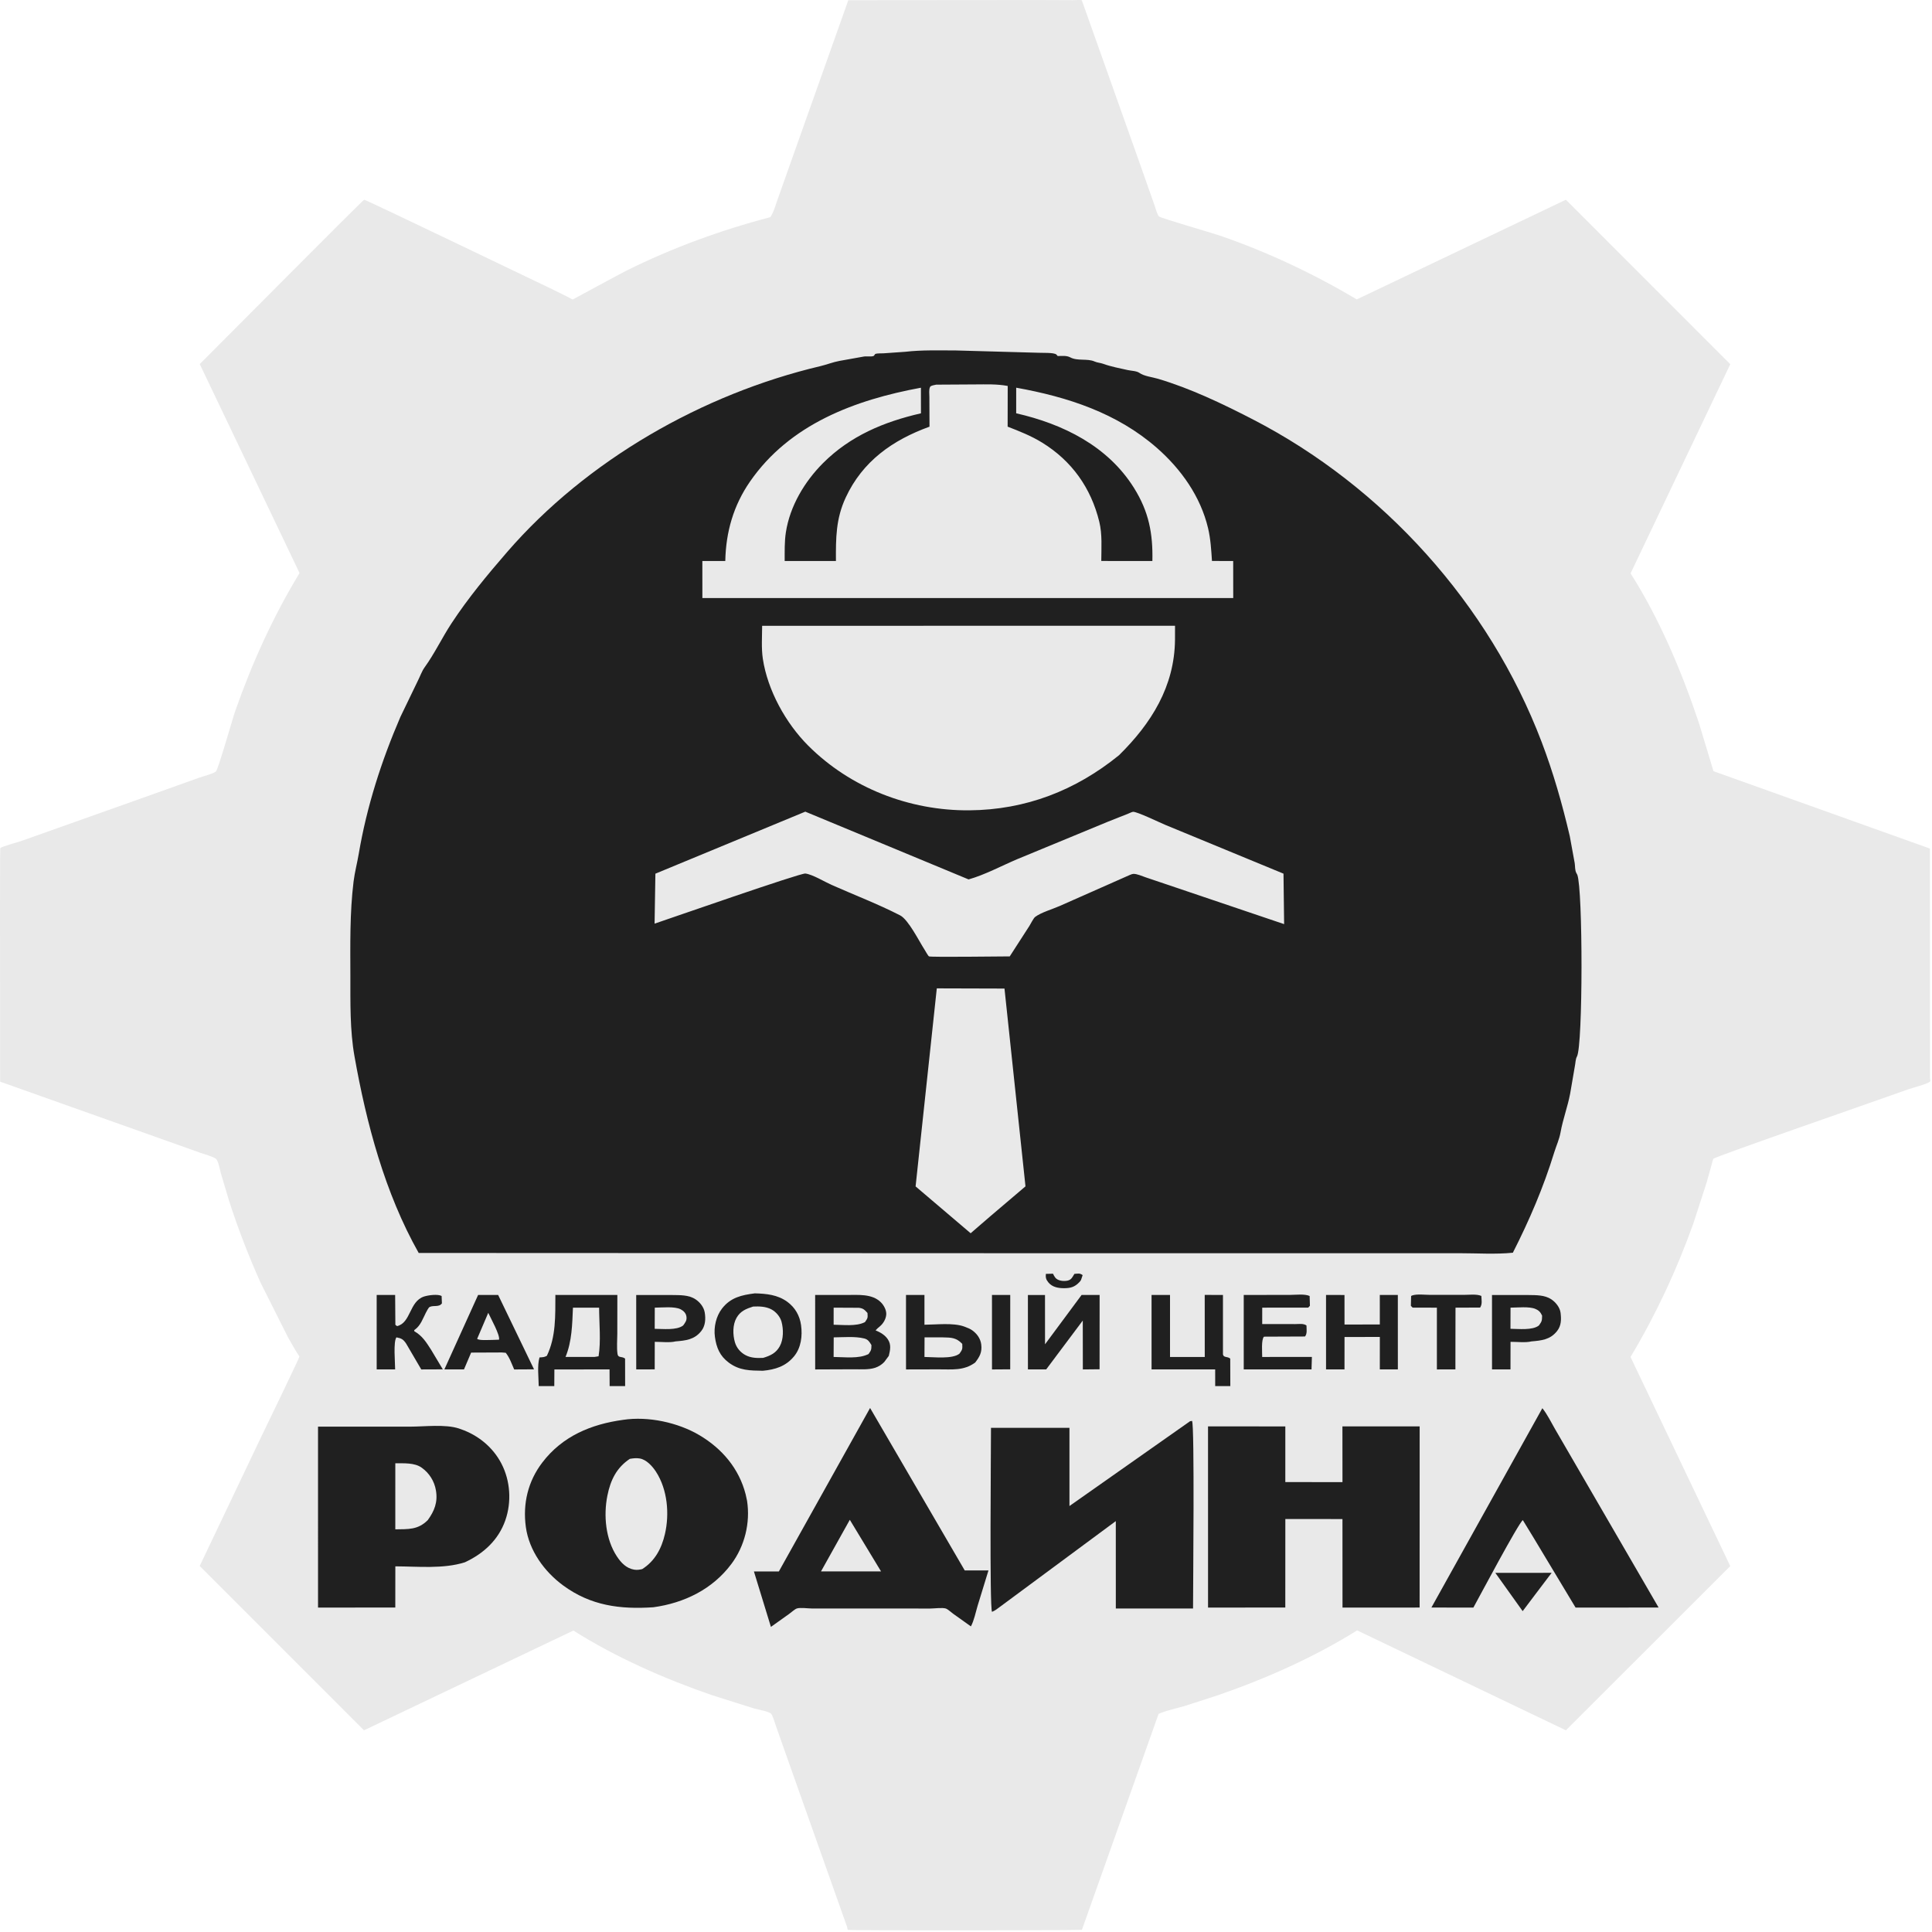 <?xml version="1.0" encoding="UTF-8"?> <svg xmlns="http://www.w3.org/2000/svg" width="423" height="423" viewBox="0 0 423 423" fill="none"><path d="M185.733 0.045L227.082 0.009L234.932 0.041C235.269 0.043 236.609 -0.063 236.861 0.058C236.861 0.058 237.064 0.641 237.085 0.703L249.534 35.742L252.738 44.841C252.959 45.446 253.356 46.986 253.745 47.384C254.102 47.753 265.304 50.972 267.069 51.579C277.506 55.167 287.574 59.924 297.064 65.552L342.847 43.732L378.835 79.737L357.003 125.537C363.358 135.514 368.193 147.037 371.943 158.21L375.159 168.846L422.546 185.789L422.561 236.006C422.561 236.272 422.735 236.602 422.561 236.803C422.135 237.294 418.484 238.249 417.745 238.518C413.286 240.143 375.535 253.214 375.144 253.699C375.013 253.861 374.839 254.687 374.768 254.926L373.665 258.879L370.75 267.871C367.111 278.045 362.55 287.836 356.994 297.105L378.829 342.885L342.843 378.839L297.138 356.964C287.72 362.849 277.093 367.566 266.603 371.18L259.279 373.547C257.408 374.091 255.457 374.464 253.667 375.241L236.878 422.522C232.308 422.668 185.908 422.683 185.675 422.534C185.482 422.413 185.535 422.099 185.464 421.881L172.859 386.315L169.811 377.674C169.624 377.171 169.179 375.586 168.834 375.216C168.356 374.703 165.953 374.296 165.231 374.097L155.821 371.127C145.418 367.532 134.854 362.883 125.541 356.998L79.696 378.842L43.723 342.866L57.085 314.801C57.83 313.288 65.581 297.245 65.553 297.021C65.539 296.906 64.93 296.036 64.83 295.874L63.095 292.876L57.067 280.866C54.434 275.018 52.124 269.018 50.155 262.912L48.348 256.862C48.114 256.023 47.945 254.889 47.562 254.119C47.527 254.05 47.339 253.739 47.233 253.671C46.337 253.121 44.865 252.754 43.865 252.4L36.725 249.855L0.029 236.823L0 199.8C0 198.305 0.01 185.754 0.058 185.698C0.381 185.326 4.07 184.342 4.701 184.116L30.79 174.85L43.661 170.254C44.564 169.924 46.542 169.471 47.269 168.911C47.755 168.537 50.91 157.363 51.526 155.606C55.197 145.137 59.818 134.953 65.584 125.465L43.735 79.713C47.047 76.426 79.42 43.795 79.725 43.736C80.07 43.67 117.302 61.632 120.857 63.3L124.487 65.099C124.595 65.155 125.29 65.575 125.396 65.573C125.403 65.573 136.055 59.799 137.174 59.243C147.213 54.262 157.812 50.383 168.652 47.552C169.412 46.436 169.798 44.926 170.254 43.66L173.168 35.429L185.733 0.045Z" fill="#E9E9E9"></path><path d="M228.985 278.908L230.551 278.871C230.709 279.191 230.809 279.424 231.033 279.713C231.599 280.45 232.877 280.565 233.73 280.387C234.595 280.207 234.808 279.58 235.237 278.908C236.037 278.859 236.374 278.697 237.038 279.176L236.687 280.229C236.494 280.53 236.541 280.49 236.308 280.732C235.306 281.786 234.398 282.037 232.983 282.044C231.73 282.05 230.394 281.823 229.544 280.788C229.007 280.136 228.912 279.713 228.985 278.908Z" fill="#202020"></path><path d="M327.391 344.364L339.721 344.361L335.989 349.289L333.379 352.751L327.391 344.364Z" fill="#202020"></path><path d="M217.186 283.523H221.186L221.181 299.805L217.192 299.833L217.186 283.523Z" fill="#202020"></path><path d="M308.958 283.747L309.179 283.638C310.211 283.265 312.025 283.507 313.134 283.504L320.548 283.501C321.68 283.504 323.286 283.287 324.333 283.734C324.367 284.645 324.576 285.505 324.066 286.282L318.675 286.304L318.659 293.693L318.653 299.818L314.598 299.83V286.307L309.278 286.292L308.902 285.897L308.958 283.747Z" fill="#202020"></path><path d="M82.471 283.52L86.515 283.526L86.563 290.064L86.936 290.344C89.984 289.638 89.59 284.934 92.83 283.871C93.742 283.573 95.839 283.284 96.689 283.747L96.754 285.359C96.135 286.267 94.93 285.723 94.063 286.155C93.814 286.279 93.348 287.205 93.234 287.429C92.555 288.746 92.117 290.151 90.891 291.074L90.7 291.21V291.456C92.502 292.506 93.306 293.849 94.405 295.554L96.951 299.811L92.233 299.83L88.931 294.187C88.301 293.246 87.918 293.019 86.801 292.804C86.08 293.715 86.516 298.413 86.515 299.818L82.474 299.827L82.471 283.52Z" fill="#202020"></path><path d="M290.327 283.526L294.369 283.529L294.373 289.995L302.104 289.989L302.1 283.517L306.047 283.526L306.053 299.824L302.104 299.827L302.107 292.72L294.376 292.724L294.369 299.817L290.33 299.827L290.327 283.526Z" fill="#202020"></path><path d="M272.308 283.526L282.509 283.508C283.758 283.508 285.585 283.253 286.738 283.747L286.8 285.897L286.424 286.295L276.357 286.304L276.354 289.899L283.59 289.902C284.426 289.902 285.358 289.722 286.045 290.201C286.051 291.018 286.247 291.99 285.719 292.618L278.159 292.649L276.745 292.655C276.105 293.305 276.36 296.067 276.35 297.099L287.232 297.096L287.151 299.824L272.311 299.827L272.308 283.526Z" fill="#202020"></path><path d="M104.681 283.52H109.065L116.922 299.808L112.575 299.833C112.038 298.618 111.571 297.22 110.729 296.185L109.855 296.114L103.153 296.142L101.585 299.827L97.295 299.821L104.681 283.52Z" fill="#202020"></path><path d="M106.899 287.438C107.416 288.557 109.561 292.413 109.251 293.317L107.839 293.367C107.146 293.358 104.886 293.541 104.47 293.131L106.899 287.438Z" fill="#E9E9E9"></path><path d="M326.664 283.535L334.656 283.538C336.34 283.569 338.195 283.507 339.658 284.483C340.625 285.129 341.541 286.263 341.681 287.45C341.852 288.898 341.84 290.25 340.911 291.425C339.413 293.323 337.52 293.497 335.286 293.693C334.037 294.013 332.052 293.771 330.722 293.786L330.712 299.817L326.67 299.827L326.664 283.535Z" fill="#202020"></path><path d="M330.722 286.304C332.241 286.295 334.792 286.003 336.163 286.578C336.927 286.898 337.285 287.292 337.633 288.047C337.614 289.172 337.592 289.29 336.937 290.201C335.538 291.316 332.459 290.94 330.709 290.934L330.722 286.304Z" fill="#E9E9E9"></path><path d="M139.294 283.538H147.188C148.887 283.566 150.787 283.491 152.267 284.467C153.251 285.117 154.096 286.173 154.296 287.354C154.535 288.771 154.446 290.29 153.526 291.44C152.015 293.332 150.135 293.5 147.896 293.693C146.665 294.016 144.673 293.77 143.357 293.786L143.344 299.814L139.299 299.827L139.294 283.538Z" fill="#202020"></path><path d="M143.359 286.304C144.89 286.295 147.712 285.975 149.041 286.671C149.648 286.991 150.157 287.485 150.28 288.184C150.441 289.094 150.058 289.514 149.576 290.201C148.137 291.313 145.121 290.94 143.344 290.937L143.359 286.304Z" fill="#E9E9E9"></path><path d="M252.126 283.52L256.168 283.523V297.099H263.775L263.766 283.514L267.759 283.523V291.543V296.518C267.898 297.319 268.75 296.925 269.353 297.459L269.371 303.478H266.059L266.056 299.827L252.129 299.824L252.126 283.52Z" fill="#202020"></path><path d="M225.054 283.539L228.796 283.529L228.803 294.324L236.81 283.523L240.755 283.52L240.745 299.793L237.082 299.83L237.068 289.126L229.061 299.818L225.06 299.824L225.054 283.539Z" fill="#202020"></path><path d="M198.364 283.52L202.405 283.526L202.404 290.042C204.993 290.027 208.639 289.57 211.06 290.421L211.415 290.558C211.933 290.757 212.425 290.946 212.878 291.276C213.915 292.025 214.675 293.078 214.836 294.364C215.047 296.046 214.507 297.034 213.504 298.326C210.981 300.163 208.457 299.796 205.492 299.812L198.367 299.83L198.364 283.52Z" fill="#202020"></path><path d="M202.425 292.808L206.441 292.811C208.305 292.845 209.373 292.864 210.679 294.231C210.735 295.387 210.735 295.446 210.063 296.384C208.488 297.624 204.383 297.105 202.406 297.099L202.425 292.808Z" fill="#E9E9E9"></path><path d="M178.473 283.523H185.406C187.895 283.539 190.888 283.215 192.825 285.092C193.499 285.745 194.115 286.86 194.039 287.824C193.959 288.84 193.36 289.818 192.586 290.449C192.227 290.741 192.019 290.912 191.705 291.276C192.746 291.705 193.748 292.276 194.39 293.24C195.166 294.402 194.907 295.595 194.598 296.856L193.603 298.199C193.088 298.755 192.337 299.227 191.616 299.463C190.178 299.936 188.37 299.787 186.862 299.796L178.477 299.83L178.473 283.523Z" fill="#202020"></path><path d="M182.521 286.304L188.025 286.332C189.034 286.45 189.294 286.773 189.93 287.475C189.997 288.538 190.026 288.55 189.369 289.479L189.264 289.523C187.408 290.433 184.574 290.057 182.519 290.042L182.521 286.304Z" fill="#E9E9E9"></path><path d="M182.535 292.808C184.64 292.792 187.203 292.543 189.235 293.053C190.062 293.261 190.392 293.814 190.796 294.501C190.78 295.52 190.759 295.607 190.176 296.443C188.078 297.562 184.867 297.111 182.516 297.099L182.535 292.808Z" fill="#E9E9E9"></path><path d="M165.269 283.172C167.792 283.24 170.246 283.473 172.365 285.015C174.078 286.261 175.102 288.057 175.388 290.145C175.71 292.491 175.402 295.082 173.849 296.965C172.05 299.146 169.74 299.867 167.024 300.119C164.23 300.072 161.933 300.1 159.571 298.345C157.604 296.881 156.85 295.064 156.526 292.696C156.235 290.58 156.782 288.162 158.102 286.472C159.99 284.057 162.413 283.535 165.269 283.172Z" fill="#202020"></path><path d="M164.891 286.062C166.233 286 167.656 286.034 168.878 286.674C169.884 287.199 170.801 288.265 171.104 289.365C171.555 291.009 171.572 293.246 170.718 294.771C169.88 296.266 168.675 296.816 167.093 297.298C165.775 297.366 164.447 297.338 163.249 296.71C162.12 296.12 161.261 295.104 160.905 293.883C160.425 292.236 160.384 290.058 161.266 288.52C162.106 287.053 163.351 286.553 164.891 286.062Z" fill="#E9E9E9"></path><path d="M121.598 283.517L135.166 283.523L135.155 292.012C135.155 293.423 134.999 295.054 135.202 296.44C135.342 297.391 136.13 296.881 136.859 297.459L136.869 303.475H133.476L133.457 299.824L121.38 299.833L121.358 303.481L117.948 303.472C117.936 301.595 117.589 298.975 118.122 297.201C118.741 297.158 119.193 297.173 119.736 296.841C121.756 292.618 121.569 288.087 121.598 283.517Z" fill="#202020"></path><path d="M125.443 286.304L131.172 286.307C131.18 289.681 131.595 293.656 131.055 296.952L130.154 297.095H123.819C125.238 293.662 125.281 289.958 125.443 286.304Z" fill="#E9E9E9"></path><path d="M337.691 308.316C338.767 309.649 339.59 311.37 340.451 312.859L345.031 320.751L363.14 351.961L344.963 351.97L335.731 336.614L333.416 332.823C332.453 333.473 323.839 349.724 322.59 351.97L313.399 351.961L337.691 308.316Z" fill="#202020"></path><path d="M190.5 308.27L211.225 343.842H216.417L214.049 351.554C213.615 352.993 213.278 354.783 212.572 356.088L208.654 353.297C208.26 353.018 207.52 352.322 207.084 352.179C206.34 351.933 204.515 352.179 203.68 352.179L191.52 352.176H177.886C177.04 352.176 175.126 351.912 174.436 352.176C173.946 352.365 173.22 353.043 172.774 353.359L168.788 356.2L165.067 344.062H170.525L190.5 308.27Z" fill="#202020"></path><path d="M186.061 332.752L192.898 344.047L186.68 344.056L179.752 344.053L186.061 332.752Z" fill="#E9E9E9"></path><path d="M260.556 311.168L260.991 311.1C261.572 311.992 261.209 347.748 261.209 352.172L244.303 352.169L244.297 333.038L218.932 351.806C218.365 352.244 217.867 352.629 217.195 352.903C216.637 352.054 216.973 316.936 216.972 312.61L234.151 312.616L234.151 329.735L260.556 311.168Z" fill="#202020"></path><path d="M69.63 312.356H89.778C92.965 312.356 97.466 311.781 100.466 312.757L100.916 312.915C104.716 314.242 107.92 316.858 109.788 320.456C111.745 324.226 112.04 328.852 110.637 332.864C109.122 337.195 105.851 340.166 101.774 342.058C97.057 343.553 91.482 342.959 86.557 342.941L86.548 351.961L69.632 351.967L69.63 312.356Z" fill="#202020"></path><path d="M86.552 320.373C88.394 320.397 90.74 320.214 92.313 321.33C93.991 322.523 95.104 324.291 95.445 326.317C95.879 328.89 95.126 330.794 93.659 332.82C91.499 334.98 89.398 334.787 86.55 334.84L86.552 320.373Z" fill="#E9E9E9"></path><path d="M264.49 312.299L281.415 312.306L281.412 324.496L293.928 324.499L293.916 312.296L310.826 312.303L310.816 351.964L303.632 351.967L293.934 351.973L293.925 332.587L281.418 332.578L281.409 351.961L264.493 351.967L264.49 312.299Z" fill="#202020"></path><path d="M136.448 310.864C141.909 310.037 148.456 311.445 153.165 314.245C158.12 317.187 161.809 321.553 163.25 327.155L163.562 328.579C164.31 333.407 163.052 338.503 160.14 342.409C156 347.962 149.795 350.973 143.059 351.899C135.763 352.393 129.333 351.554 123.307 347.129C119.173 344.096 115.839 339.485 115.13 334.324C114.429 329.212 115.604 324.318 118.722 320.226C123.143 314.422 129.437 311.821 136.448 310.864Z" fill="#202020"></path><path d="M137.896 319.406C138.61 319.285 139.334 319.201 140.056 319.322C141.538 319.565 142.847 321.028 143.63 322.237C146.139 326.106 146.611 331.444 145.581 335.878C144.847 339.041 143.389 341.782 140.609 343.544C140.003 343.687 139.475 343.77 138.851 343.668C137.131 343.379 135.992 342.17 135.072 340.778C132.585 337.015 132.113 331.795 132.986 327.454C133.666 324.07 134.975 321.354 137.896 319.406Z" fill="#E9E9E9"></path><path d="M198.21 77.021C201.849 76.598 205.57 76.733 209.23 76.729L227.291 77.233C228.106 77.291 230.771 77.139 231.299 77.632L231.579 77.953C232.495 77.941 233.515 77.807 234.335 78.248C235.91 79.094 238.082 78.442 239.646 79.146C240.25 79.418 240.911 79.426 241.534 79.654C243.222 80.271 245.145 80.627 246.903 81.022C247.658 81.192 248.845 81.199 249.457 81.638C250.495 82.379 252.297 82.561 253.546 82.933C260.665 85.051 267.644 88.391 274.228 91.785C302.84 106.535 326.03 132.256 337.508 162.384C340.087 169.157 342.045 176.026 343.692 183.068L344.767 188.944C344.891 189.691 344.779 190.517 345.155 191.185L345.332 191.5C346.578 194.585 346.588 228.956 345.264 231.321C344.932 231.912 344.96 232.704 344.817 233.37L343.776 239.435C343.244 242.269 342.185 245.049 341.678 247.895C341.392 249.489 340.758 250.791 340.289 252.313C337.946 259.939 334.845 267.172 331.231 274.276C327.45 274.658 323.398 274.384 319.585 274.384L297.272 274.387L224.589 274.384L91.67 274.328C84.259 261.191 80.215 245.957 77.607 231.236C76.602 225.56 76.723 219.565 76.713 213.816C76.701 206.884 76.564 199.902 77.413 193.009C77.665 190.964 78.199 188.983 78.542 186.959C80.297 176.594 83.501 166.622 87.661 156.974L91.468 149.085C91.973 148.108 92.337 146.979 92.981 146.09C95.135 143.114 96.808 139.584 98.852 136.475C102.518 130.904 106.66 125.915 111.013 120.886C128.457 100.736 153.846 86.249 179.629 80.161C181.034 79.829 182.385 79.275 183.808 79.017L189.078 78.073C189.685 77.95 190.735 78.146 191.251 77.949C191.451 77.872 191.486 77.55 191.687 77.476C192.06 77.339 193.03 77.384 193.457 77.355L198.21 77.021Z" fill="#202020"></path><path d="M205.106 216.397L219.927 216.44L224.523 259.746L216.754 266.352L212.517 270.012L200.464 259.758L205.106 216.397Z" fill="#E9E9E9"></path><path d="M176.315 177.707L212.066 192.542C215.605 191.554 219.365 189.524 222.782 188.083L242.692 179.858L247.011 178.148C247.219 178.068 247.875 177.741 248.093 177.74C249.05 177.734 253.875 180.08 255.152 180.609L281.014 191.281L281.151 202.332L257.629 194.38L250.88 192.101C250.159 191.86 248.876 191.277 248.114 191.333C247.707 191.362 246.971 191.767 246.561 191.923L231.994 198.37C230.425 199.061 227.926 199.778 226.634 200.759C226.272 201.035 225.667 202.276 225.38 202.725L221.076 209.396C219.338 209.396 203.741 209.601 203.398 209.394C203.172 209.259 202.623 208.223 202.43 207.927C201.234 206.09 198.899 201.351 197.069 200.411C192.252 197.936 187.004 195.934 182.044 193.73C180.514 193.05 177.931 191.459 176.333 191.254C175.247 191.114 146.42 201.193 143.318 202.228L143.495 191.287L176.315 177.707Z" fill="#E9E9E9"></path><path d="M166.866 137.014L257.265 137.01L257.259 140.083C257.157 150.298 252.064 158.398 244.999 165.354C235.5 173.069 224.584 177.311 212.236 177.416C199.123 177.528 186.202 172.51 176.936 163.238C172.05 158.349 168.057 151.133 167.019 144.241C166.67 141.927 166.861 139.358 166.866 137.014Z" fill="#E9E9E9"></path><path d="M204.974 84.218L213.54 84.167C215.918 84.162 218.286 84.057 220.633 84.504L220.616 93.413C223.235 94.431 225.743 95.416 228.153 96.897C234.672 100.906 238.867 106.825 240.68 114.224C241.358 116.989 241.131 119.987 241.119 122.821L252.306 122.833C252.446 116.798 251.523 112.016 248.288 106.841C242.533 97.63 232.727 92.829 222.488 90.488L222.49 84.883C233.728 86.903 244.569 90.413 253.31 98.08C258.605 102.726 262.849 108.702 264.496 115.626C265.055 117.978 265.195 120.417 265.354 122.821L269.999 122.825L270.008 130.94L218.674 130.938H153.781L153.776 122.823H158.797C158.929 116.479 160.583 110.679 164.213 105.431C172.906 92.862 187.199 87.55 201.628 84.889L201.638 90.493C193.535 92.346 186.142 95.437 180.179 101.415C176.134 105.471 172.951 110.819 172.064 116.534C171.744 118.596 171.808 120.748 171.801 122.831L183.022 122.823C182.996 117.798 183.001 113.596 185.165 108.934C188.859 100.973 195.451 96.337 203.509 93.418L203.483 86.932C203.482 86.285 203.339 85.307 203.633 84.72C203.801 84.384 204.614 84.31 204.974 84.218Z" fill="#E9E9E9"></path></svg> 